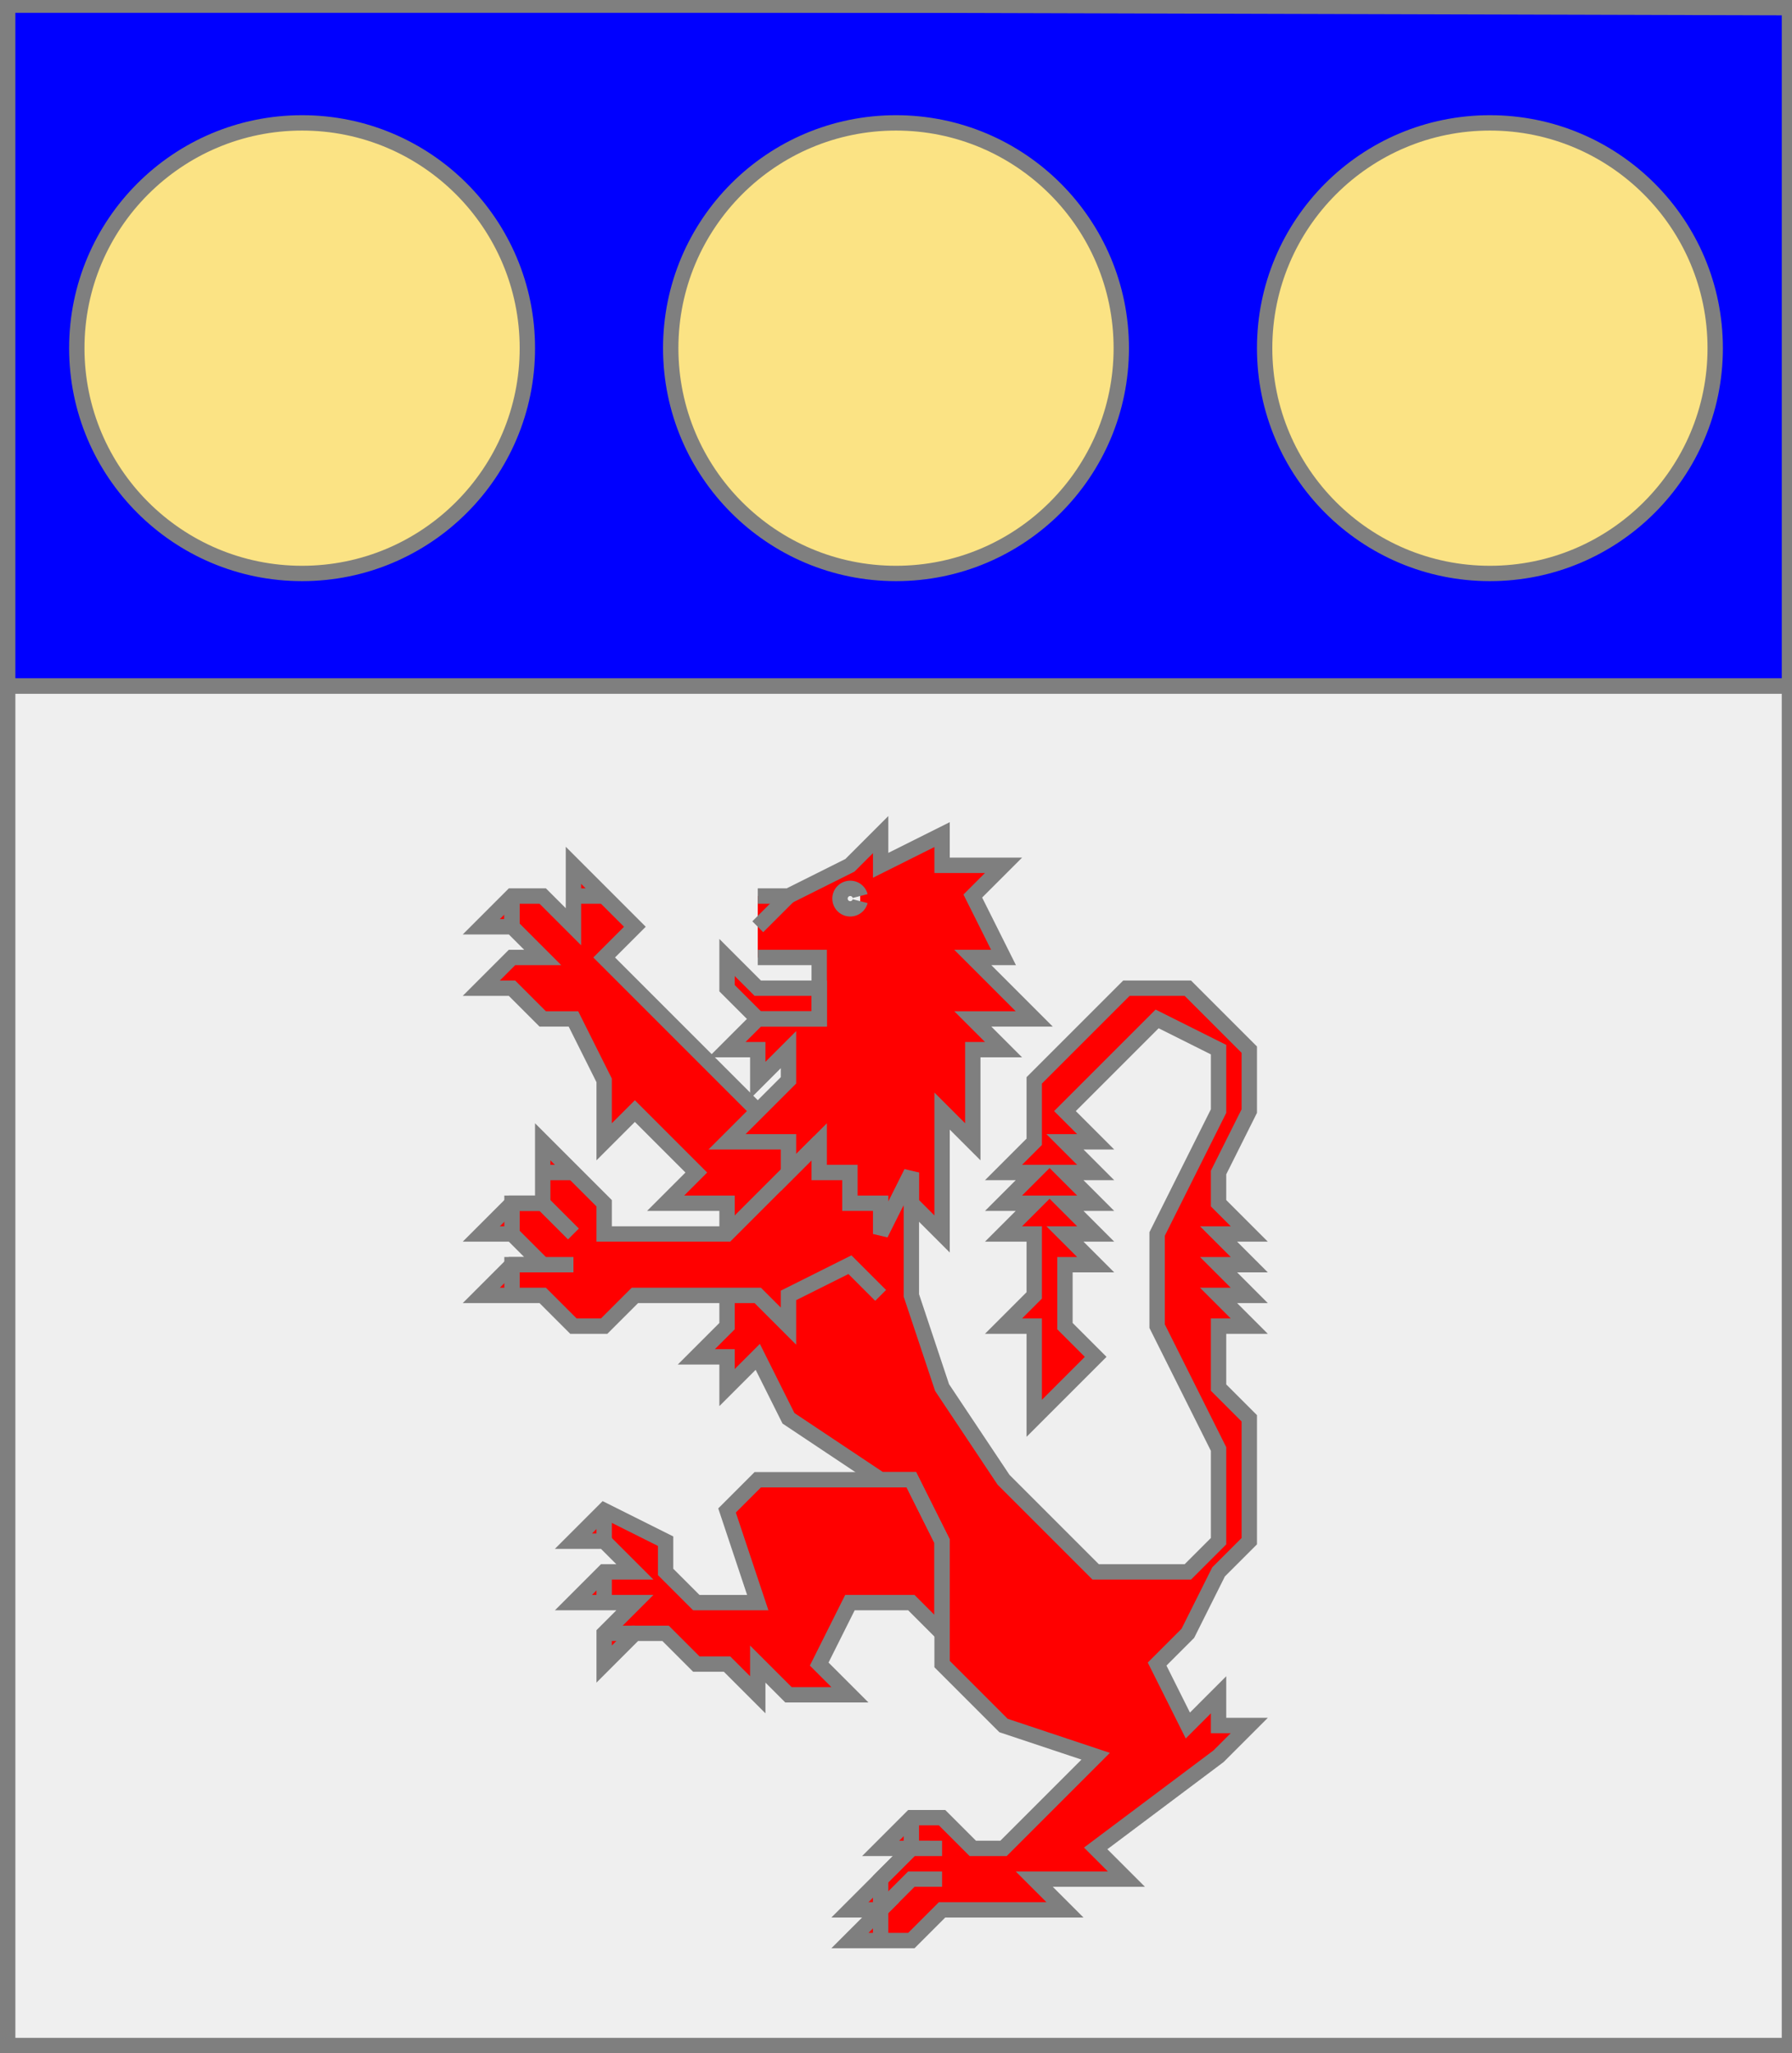 <?xml version="1.0" encoding="utf-8"?>
<!DOCTYPE svg PUBLIC "-//W3C//DTD SVG 20010904//EN"
                     "http://www.w3.org/TR/2001/REC-SVG-20010904/DTD/svg10.dtd">
<!-- ((argent (lion gueules)) (charge (chef azur) (3 (besant or)))) -->
<svg width="350" height="401"
     xml:lang="fr" xmlns="http://www.w3.org/2000/svg"
     xmlns:xlink="http://www.w3.org/1999/xlink">
<rect width="100%" height="100%" fill="#333333" stroke="none"/>
<g>
<g>
<polygon points="1,1 350,1 350,134 1,134 " fill="#0000ff"/>
<polygon points="1,1 350,1 350,134 1,134 " stroke="#7f7f7f" stroke-width="3" fill-opacity="0.0"/>
</g>
<g>
<g>
<g fill="#fbe384">
<circle cx="59" cy="68" r="44"/>
</g>
<circle cx="59" cy="68" r="44" stroke="#7f7f7f" stroke-width="3" fill-opacity="0.0"/>
</g>
<g>
<g fill="#fbe384">
<circle cx="175" cy="68" r="44"/>
</g>
<circle cx="175" cy="68" r="44" stroke="#7f7f7f" stroke-width="3" fill-opacity="0.0"/>
</g>
<g>
<g fill="#fbe384">
<circle cx="291" cy="68" r="44"/>
</g>
<circle cx="291" cy="68" r="44" stroke="#7f7f7f" stroke-width="3" fill-opacity="0.0"/>
</g>
</g>
</g>
<g>
<g>
<polygon points="1,134 350,134 350,400 1,401 " fill="#efefef"/>
<polygon points="1,134 350,134 350,400 1,401 " stroke="#7f7f7f" stroke-width="3" fill-opacity="0.0"/>
</g>
<g>
<g fill="#ff0000">
<polygon points="178,229 178,253 184,271 196,289 214,307 232,307 238,301 238,283 226,259 226,241 238,217 238,205 226,199 208,217 214,223 208,223 214,229 208,229 214,235 208,235 214,241 208,241 214,247 208,247 208,259 214,265 202,277 202,259 196,259 202,253 202,241 196,241 202,235 196,235 202,229 196,229 202,223 202,211 220,193 232,193 244,205 244,217 238,229 238,235 244,241 238,241 244,247 238,247 244,253 238,253 244,259 238,259 238,271 244,277 244,301 238,307 232,319 226,325 232,337 238,331 238,337 244,337 238,343 214,361 220,367 202,367 208,373 184,373 178,379 166,379 172,373 166,373 178,361 172,361 178,355 184,355 190,361 196,361 214,343 196,337 184,325 184,301 178,289 172,289 154,277 148,265 142,271 142,265 136,265 142,259 142,253 "/>
<polygon points="178,289 184,301 184,319 178,313 166,313 160,325 166,331 154,331 148,325 148,331 142,325 136,325 130,319 124,319 118,325 118,319 124,313 112,313 118,307 124,307 118,301 112,301 118,295 130,301 130,307 136,313 148,313 142,295 148,289 "/>
<polygon points="160,223 172,235 172,253 166,247 154,253 154,259 148,253 124,253 118,259 112,259 106,253 94,253 100,247 106,247 100,241 94,241 100,235 106,235 106,223 118,235 118,241 142,241 "/>
<polygon points="112,169 124,181 118,187 148,217 160,223 142,241 142,235 130,235 136,229 124,217 118,223 118,211 112,199 106,199 100,193 94,193 100,187 106,187 100,181 94,181 100,175 106,175 112,181 "/>
<path d="M 148,175 L 154,175 L 166,169 L 172,163 L 172,169 L 184,163 L 184,169 L 196,169 L 190,175 L 196,187 L 190,187 L 202,199 L 190,199 L 196,205 L 190,205 L 190,223 L 184,217 L 184,241 L 178,235 L 178,229 L 172,241 L 172,235 L 166,235 L 166,229 L 160,229 L 160,223 L 154,229 L 154,223 L 142,223 L 154,211 L 154,205 L 148,211 L 148,205 L 142,205 L 148,199 L 160,199 L 160,187 L 148,187 M 168,175 A 2,2 0 1,0 168,176 "/>
<polygon points="142,187 148,193 160,193 160,199 148,199 142,193 "/>
</g>
<path d="M 178,229 L 178,253 L 184,271 L 196,289 L 214,307 L 232,307 L 238,301 L 238,283 L 226,259 L 226,241 L 238,217 L 238,205 L 226,199 L 208,217 L 214,223 L 208,223 L 214,229 L 208,229 L 214,235 L 208,235 L 214,241 L 208,241 L 214,247 L 208,247 L 208,259 L 214,265 L 202,277 L 202,259 L 196,259 L 202,253 L 202,241 L 196,241 L 202,235 L 196,235 L 202,229 L 196,229 L 202,223 L 202,211 L 220,193 L 232,193 L 244,205 L 244,217 L 238,229 L 238,235 L 244,241 L 238,241 L 244,247 L 238,247 L 244,253 L 238,253 L 244,259 L 238,259 L 238,271 L 244,277 L 244,301 L 238,307 L 232,319 L 226,325 L 232,337 L 238,331 L 238,337 L 244,337 L 238,343 L 214,361 L 220,367 L 202,367 L 208,373 L 184,373 L 178,379 L 166,379 L 172,373 L 166,373 L 178,361 L 172,361 L 178,355 L 184,355 L 190,361 L 196,361 L 214,343 L 196,337 L 184,325 L 184,301 L 178,289 L 172,289 L 154,277 L 148,265 L 142,271 L 142,265 L 136,265 L 142,259 L 142,253 " fill="none" stroke="#7f7f7f" stroke-width="3" fill-opacity="0.0"/>
<path d="M 178,355 L 178,361 " fill="none" stroke="#7f7f7f" stroke-width="3" fill-opacity="0.0"/>
<path d="M 184,361 L 178,361 L 172,367 L 172,373 " fill="none" stroke="#7f7f7f" stroke-width="3" fill-opacity="0.0"/>
<path d="M 184,367 L 178,367 L 172,373 L 172,379 " fill="none" stroke="#7f7f7f" stroke-width="3" fill-opacity="0.0"/>
<polygon points="178,289 184,301 184,319 178,313 166,313 160,325 166,331 154,331 148,325 148,331 142,325 136,325 130,319 124,319 118,325 118,319 124,313 112,313 118,307 124,307 118,301 112,301 118,295 130,301 130,307 136,313 148,313 142,295 148,289 " stroke="#7f7f7f" stroke-width="3" fill-opacity="0.0"/>
<path d="M 118,295 L 118,301 " fill="none" stroke="#7f7f7f" stroke-width="3" fill-opacity="0.0"/>
<path d="M 118,307 L 118,313 " fill="none" stroke="#7f7f7f" stroke-width="3" fill-opacity="0.0"/>
<path d="M 118,319 L 124,319 " fill="none" stroke="#7f7f7f" stroke-width="3" fill-opacity="0.0"/>
<path d="M 172,253 L 166,247 L 154,253 L 154,259 L 148,253 L 124,253 L 118,259 L 112,259 L 106,253 L 94,253 L 100,247 L 106,247 L 100,241 L 94,241 L 100,235 L 106,235 L 106,223 L 118,235 L 118,241 L 142,241 L 160,223 " fill="none" stroke="#7f7f7f" stroke-width="3" fill-opacity="0.0"/>
<path d="M 106,229 L 112,229 " fill="none" stroke="#7f7f7f" stroke-width="3" fill-opacity="0.0"/>
<path d="M 112,241 L 106,235 L 100,235 L 100,241 " fill="none" stroke="#7f7f7f" stroke-width="3" fill-opacity="0.0"/>
<path d="M 112,247 L 100,247 L 100,253 " fill="none" stroke="#7f7f7f" stroke-width="3" fill-opacity="0.0"/>
<path d="M 142,241 L 142,235 L 130,235 L 136,229 L 124,217 L 118,223 L 118,211 L 112,199 L 106,199 L 100,193 L 94,193 L 100,187 L 106,187 L 100,181 L 94,181 L 100,175 L 106,175 L 112,181 L 112,169 L 124,181 L 118,187 L 148,217 " fill="none" stroke="#7f7f7f" stroke-width="3" fill-opacity="0.0"/>
<path d="M 112,175 L 118,175 " fill="none" stroke="#7f7f7f" stroke-width="3" fill-opacity="0.0"/>
<path d="M 100,175 L 100,181 " fill="none" stroke="#7f7f7f" stroke-width="3" fill-opacity="0.0"/>
<path d="M 100,175 L 100,181 " fill="none" stroke="#7f7f7f" stroke-width="3" fill-opacity="0.0"/>
<path d="M 148,175 L 154,175 L 166,169 L 172,163 L 172,169 L 184,163 L 184,169 L 196,169 L 190,175 L 196,187 L 190,187 L 202,199 L 190,199 L 196,205 L 190,205 L 190,223 L 184,217 L 184,241 L 178,235 L 178,229 L 172,241 L 172,235 L 166,235 L 166,229 L 160,229 L 160,223 L 154,229 L 154,223 L 142,223 L 154,211 L 154,205 L 148,211 L 148,205 L 142,205 L 148,199 L 160,199 L 160,187 L 148,187 M 168,175 A 2,2 0 1,0 168,176 " fill="none" stroke="#7f7f7f" stroke-width="3" fill-opacity="0.0"/>
<path d="M 154,175 L 148,181 " fill="none" stroke="#7f7f7f" stroke-width="3" fill-opacity="0.0"/>
<polygon points="142,187 148,193 160,193 160,199 148,199 142,193 " stroke="#7f7f7f" stroke-width="3" fill-opacity="0.0"/>
</g>
</g>
<polygon points="1,0 350,1 350,400 1,400 " stroke="#7f7f7f" stroke-width="4" fill-opacity="0.0"/>
</svg>
